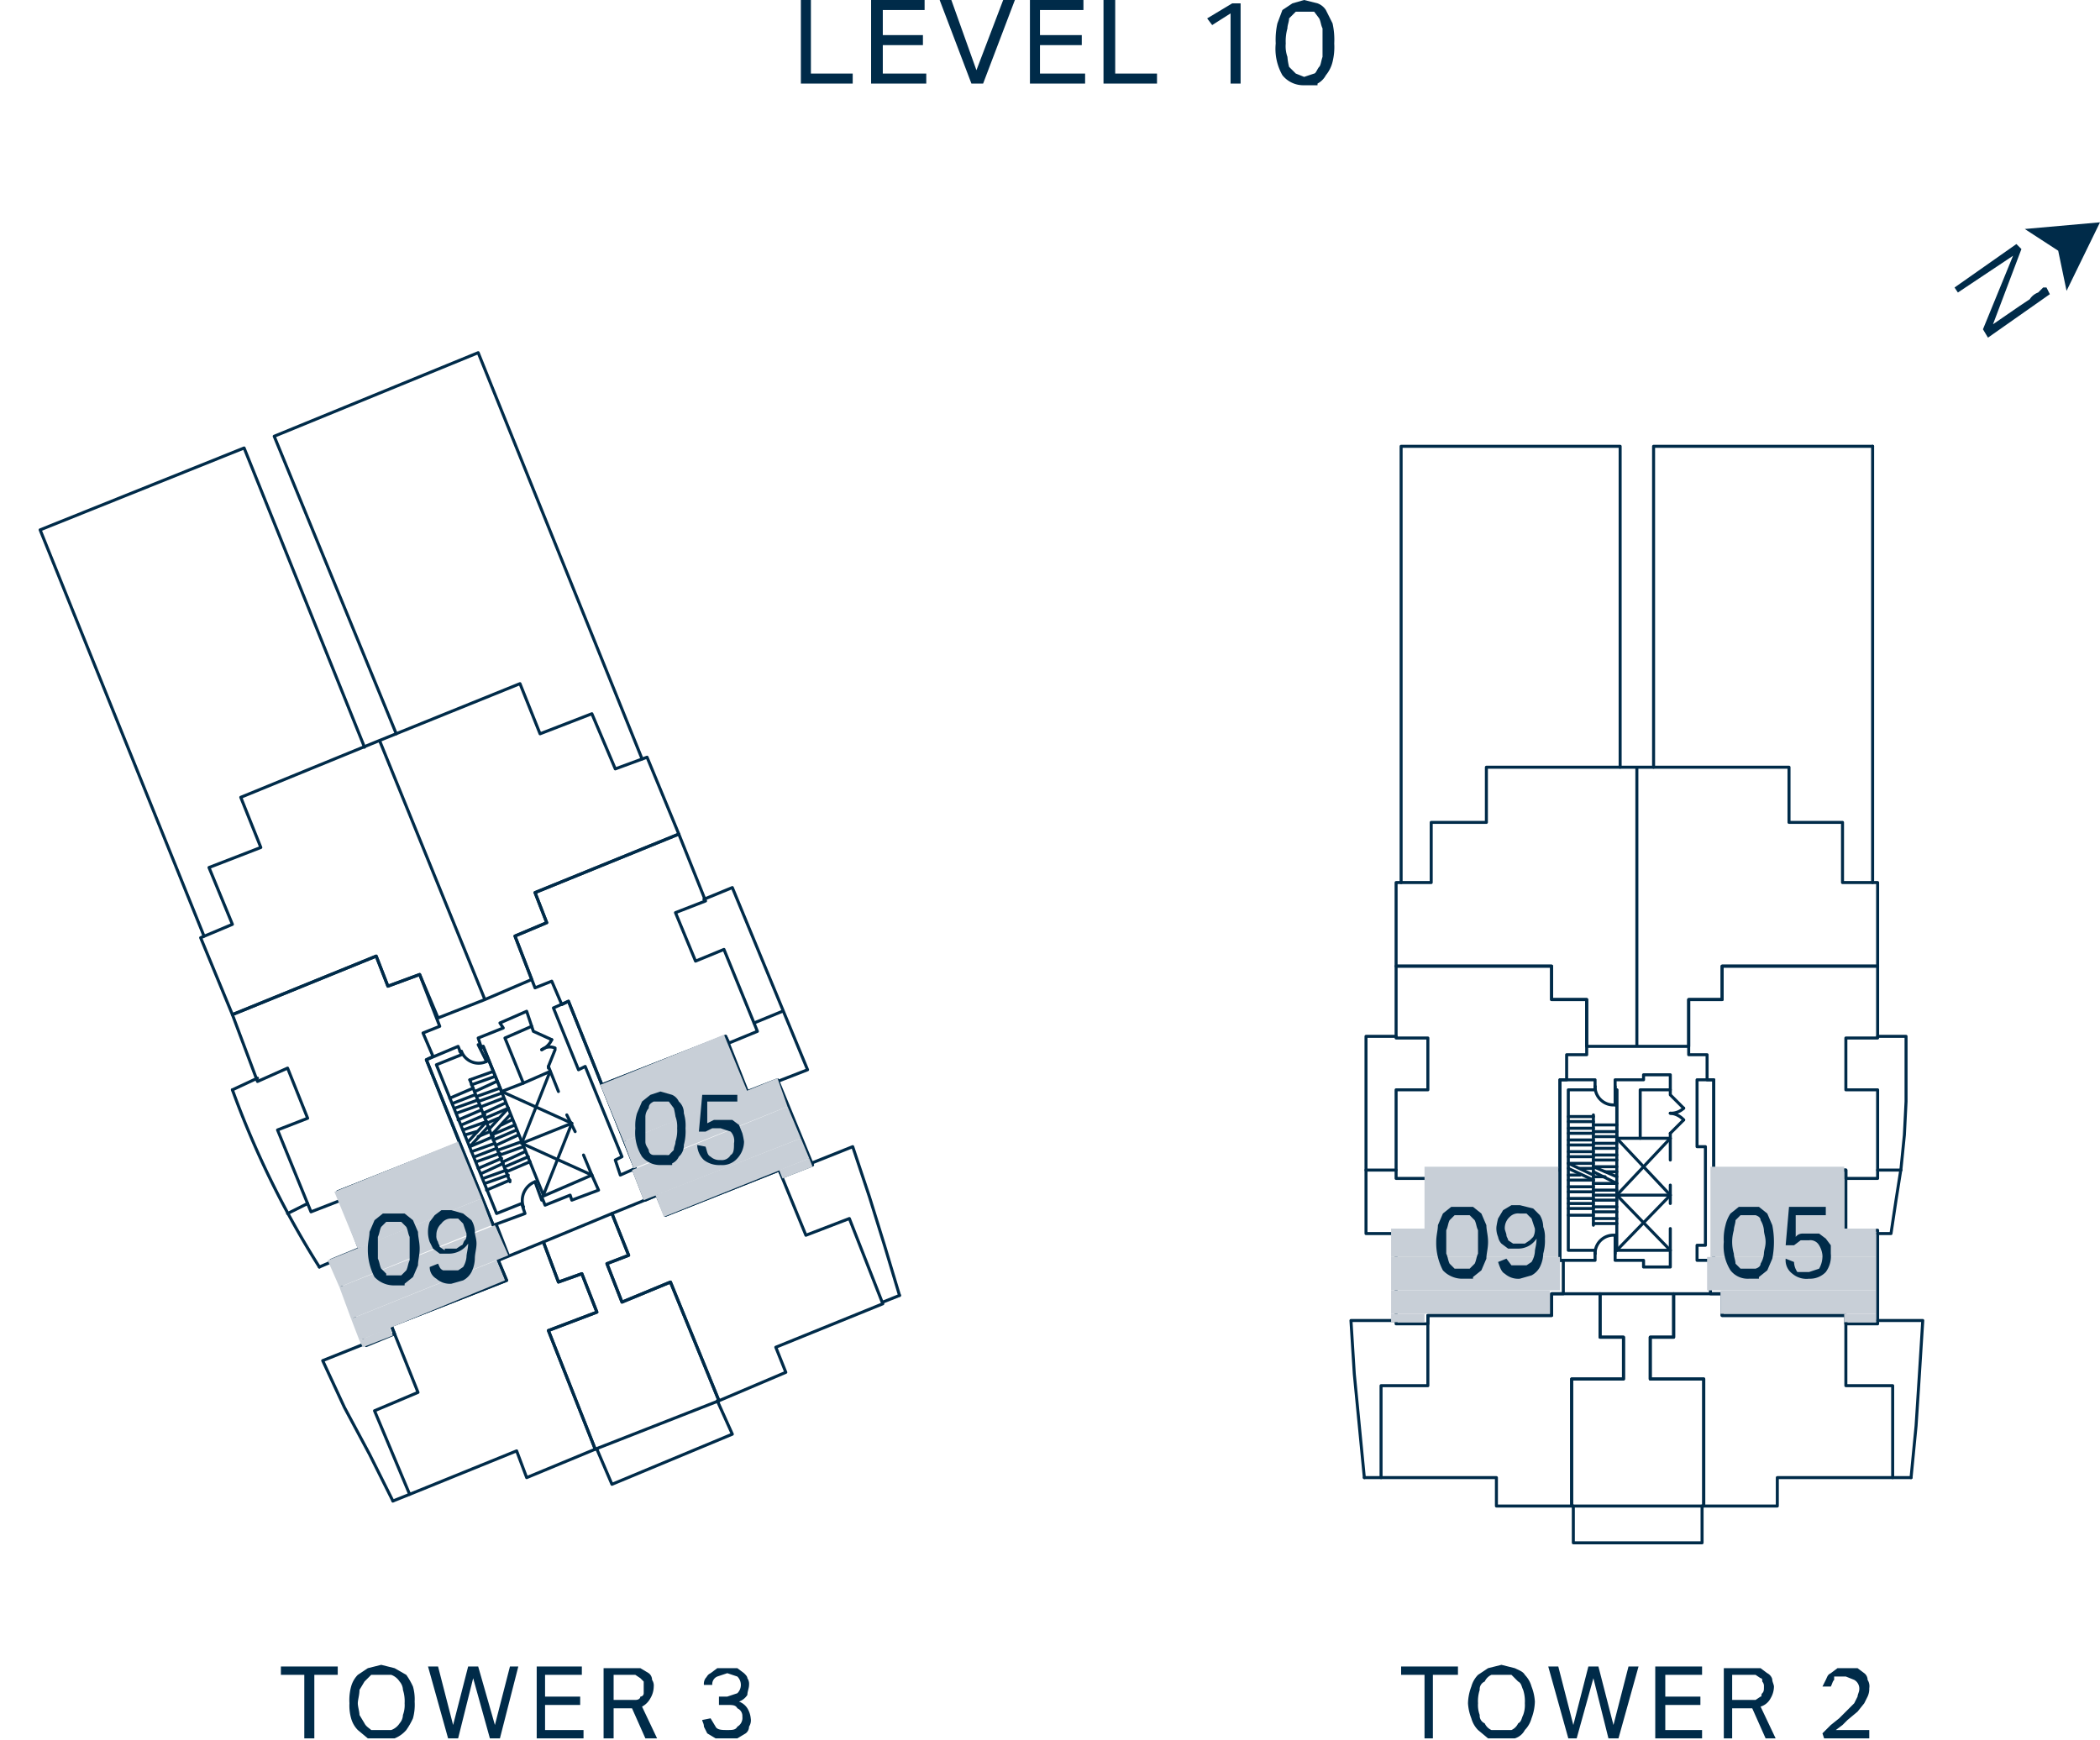 <?xml version="1.0" encoding="UTF-8"?>
<svg xmlns="http://www.w3.org/2000/svg" xmlns:xlink="http://www.w3.org/1999/xlink" id="Layer_1" data-name="Layer 1" viewBox="0 0 125.6 104.1">
  <defs>
    <style>.cls-1,.cls-4{fill:none;}.cls-2{clip-path:url(#clip-path);}.cls-3{fill:#002b49;}.cls-4{stroke:#002b49;stroke-linecap:round;stroke-linejoin:round;stroke-width:0.18px;}.cls-5{clip-path:url(#clip-path-2);}.cls-6{fill:#c8cfd7;}</style>
    <clipPath id="clip-path">
      <rect class="cls-1" width="125.6" height="104.11"></rect>
    </clipPath>
    <clipPath id="clip-path-2">
      <rect class="cls-1" x="1.6" y="20.3" width="114.2" height="72.78"></rect>
    </clipPath>
  </defs>
  <g class="cls-2">
    <path class="cls-3" d="M42,102.9c0,.1.1.2.1.4l.2.4.5.3h1.3l.5-.3a.5.5,0,0,0,.2-.4.7.7,0,0,0,.1-.5,1.4,1.4,0,0,0-.2-.6,1,1,0,0,0-.5-.4,1,1,0,0,0,.5-.4c0-.2.1-.4.1-.6a.6.6,0,0,0-.1-.4c0-.1-.1-.2-.2-.3l-.4-.3H42.9l-.4.3c-.2.1-.2.2-.3.3a.6.6,0,0,0-.1.4h.5a.5.5,0,0,1,.3-.5l.6-.2.6.2a.7.7,0,0,1,0,1l-.6.2H43v.5h.5c.3,0,.5,0,.6.2a.5.5,0,0,1,.3.5.6.6,0,0,1-.3.6c-.1.2-.3.2-.6.2s-.6,0-.7-.2l-.3-.5Zm-5.3-1.2v-1.5H38l.3.2.2.2v.7a.2.2,0,0,1-.2.2c0,.1-.1.2-.3.2H36.7Zm-.6,2.3h.6v-1.8h1.1l.8,1.8h.7l-.9-1.9a1.2,1.2,0,0,0,.5-.5,1.4,1.4,0,0,0,.2-.7.6.6,0,0,0-.1-.4.5.5,0,0,0-.2-.4l-.5-.3H36.1Zm-4,0h2.8v-.5H32.6V102h2.1v-.5H32.6v-1.3h2.2v-.5H32.1Zm-5.3,0h.6l.9-3.6,1,3.6h.6L31,99.7h-.5l-.9,3.5-1-3.5H28l-.9,3.5-.9-3.5h-.6Zm-4.6-.5c-.1-.1-.3-.2-.4-.4l-.3-.5c0-.2-.1-.5-.1-.7s.1-.5.1-.8l.3-.5.4-.4h1.2a1,1,0,0,1,.5.4.8.8,0,0,1,.2.5,2.2,2.2,0,0,1,.1.8,1.7,1.7,0,0,1-.1.7.8.8,0,0,1-.2.5,1,1,0,0,1-.5.4H22.2m1.4.5a1.8,1.8,0,0,0,.7-.5,4.3,4.3,0,0,0,.4-.7,3.1,3.1,0,0,0,.1-1,2.8,2.8,0,0,0-.1-.9,4.3,4.3,0,0,0-.4-.7l-.7-.4-.8-.2-.8.2-.6.4a1.6,1.6,0,0,0-.4.7,3.1,3.1,0,0,0-.1,1,2.8,2.8,0,0,0,.1.9,1.6,1.6,0,0,0,.4.7l.6.5h1.6m-6.8-3.8h1.4V104h.6v-3.8h1.4v-.5H16.8"></path>
  </g>
  <polyline class="cls-4" points="35.7 86.7 36.6 88.8 43.8 85.8 42.9 83.8"></polyline>
  <polyline class="cls-4" points="21.8 80.4 19.3 81.4 20.6 84.2 22.1 87 23.5 89.8"></polyline>
  <polyline class="cls-4" points="46.5 64.7 48.3 64 43.8 53.1 42.1 53.8"></polyline>
  <line class="cls-4" x1="15.4" y1="64.5" x2="13.9" y2="65.2"></line>
  <g class="cls-5">
    <path class="cls-4" d="M13.9,65.2a54.8,54.8,0,0,0,5.2,10.6"></path>
  </g>
  <line class="cls-4" x1="19.1" y1="75.8" x2="19.8" y2="75.5"></line>
  <polyline class="cls-4" points="25.5 63.4 27.4 62.6 27.6 63.1 26.1 63.7 29.7 72.6 31.2 72 31.4 72.6 29.5 73.3 25.5 63.4"></polyline>
  <polyline class="cls-4" points="30.2 62.1 31.8 61.4 31.5 60.5 29.9 61.2 30.1 61.5 28.6 62.1 28.8 62.7 28.9 62.6 30 65.3 31.3 64.8 30.2 62.1"></polyline>
  <polyline class="cls-4" points="31.8 61.4 31.9 61.7 33 62.2"></polyline>
  <g class="cls-5">
    <path class="cls-4" d="M32.4,62.8a1.2,1.2,0,0,0,.6-.6"></path>
  </g>
  <line class="cls-4" x1="32.8" y1="63.8" x2="33.2" y2="62.8"></line>
  <g class="cls-5">
    <path class="cls-4" d="M33.2,62.7a.8.8,0,0,0-.8.1"></path>
  </g>
  <polyline class="cls-4" points="32.8 63.9 32.8 63.8 33.4 65.3"></polyline>
  <g class="cls-5">
    <path class="cls-4" d="M27.6,62.9a1.1,1.1,0,0,0,1.5.6"></path>
  </g>
  <polyline class="cls-4" points="29.1 63.5 28.6 62.5 28.7 62.5"></polyline>
  <line class="cls-4" x1="27.6" y1="62.9" x2="27.5" y2="62.9"></line>
  <line class="cls-4" x1="28.9" y1="62.6" x2="32.5" y2="71.5"></line>
  <line class="cls-4" x1="33.9" y1="66.7" x2="34.4" y2="67.7"></line>
  <line class="cls-4" x1="34.9" y1="69.1" x2="35.4" y2="70.3"></line>
  <polyline class="cls-4" points="32.4 71.6 35.4 70.3 35.8 71.2 34.2 71.8 34.1 71.5 32.6 72.1 32.4 71.6"></polyline>
  <line class="cls-4" x1="31.3" y1="72.2" x2="31.3" y2="72.2"></line>
  <polyline class="cls-4" points="32.4 71.8 32.4 71.8 32 70.7"></polyline>
  <g class="cls-5">
    <path class="cls-4" d="M32,70.7a1.2,1.2,0,0,0-.7,1.5"></path>
  </g>
  <polyline class="cls-4" points="32.5 71.5 34.2 67.2 31.2 68.4 35.4 70.3"></polyline>
  <line class="cls-4" x1="34.2" y1="67.2" x2="30" y2="65.3"></line>
  <line class="cls-4" x1="32.9" y1="64.1" x2="31.2" y2="68.4"></line>
  <polyline class="cls-4" points="22.7 44.3 31.1 40.9 32.3 43.9 35.4 42.7 36.8 46 38.7 45.3 40.6 49.9 32 53.4 32.7 55.2 30.8 56 31.8 58.6 29 59.8 22.7 44.3 29 59.8 26.2 60.9 25.1 58.3 23.2 59 22.5 57.2 13.9 60.7 12 56.1 13.9 55.3 12.5 51.9 15.6 50.7 14.4 47.7 22.7 44.3"></polyline>
  <polyline class="cls-4" points="20.4 71.8 20.2 71.3 27.5 68.4 25.5 63.4 25.9 63.2 25.3 61.8 26.3 61.4 25.1 58.3 23.2 59 22.5 57.2 13.9 60.7 15.4 64.7 17.2 63.9 18.4 66.9 16.6 67.6 18.6 72.5 20.4 71.8"></polyline>
  <line class="cls-4" x1="17.2" y1="72.6" x2="18.4" y2="72"></line>
  <line class="cls-4" x1="31.3" y1="64.8" x2="32.9" y2="64.1"></line>
  <polyline class="cls-4" points="37.1 70.3 38 69.9 34 59.9 33.1 60.3 34.6 64 35 63.8 37.2 69.2 36.8 69.4 37.1 70.3"></polyline>
  <line class="cls-4" x1="30.5" y1="70.7" x2="28.1" y2="64.6"></line>
  <line class="cls-4" x1="28.3" y1="65.1" x2="26.9" y2="65.7"></line>
  <line class="cls-4" x1="28.7" y1="66.1" x2="27.3" y2="66.6"></line>
  <line class="cls-4" x1="28.6" y1="65.8" x2="27.2" y2="66.3"></line>
  <line class="cls-4" x1="28.4" y1="65.5" x2="27.1" y2="66"></line>
  <line class="cls-4" x1="28.8" y1="66.4" x2="27.4" y2="67"></line>
  <line class="cls-4" x1="27.6" y1="67.3" x2="29" y2="66.7"></line>
  <line class="cls-4" x1="27.7" y1="67.6" x2="29.1" y2="67.1"></line>
  <line class="cls-4" x1="27.8" y1="67.9" x2="28.5" y2="67.7"></line>
  <line class="cls-4" x1="28.6" y1="68" x2="29.3" y2="67.7"></line>
  <line class="cls-4" x1="28.1" y1="68.6" x2="29.5" y2="68"></line>
  <line class="cls-4" x1="28.2" y1="68.9" x2="29.6" y2="68.4"></line>
  <line class="cls-4" x1="28.4" y1="69.2" x2="29.7" y2="68.7"></line>
  <line class="cls-4" x1="28.5" y1="69.5" x2="29.9" y2="69"></line>
  <line class="cls-4" x1="28.6" y1="69.9" x2="30" y2="69.3"></line>
  <line class="cls-4" x1="28.8" y1="70.2" x2="30.1" y2="69.6"></line>
  <line class="cls-4" x1="28.9" y1="70.5" x2="30.3" y2="70"></line>
  <line class="cls-4" x1="29" y1="70.8" x2="30.4" y2="70.3"></line>
  <line class="cls-4" x1="29.1" y1="71.2" x2="30.5" y2="70.6"></line>
  <line class="cls-4" x1="28" y1="68.3" x2="29.1" y2="67.1"></line>
  <line class="cls-4" x1="28.1" y1="68.6" x2="29.2" y2="67.4"></line>
  <line class="cls-4" x1="29.6" y1="64.4" x2="28.2" y2="64.9"></line>
  <line class="cls-4" x1="30" y1="65.4" x2="28.6" y2="65.9"></line>
  <line class="cls-4" x1="29.9" y1="65.1" x2="28.5" y2="65.6"></line>
  <line class="cls-4" x1="29.7" y1="64.7" x2="28.4" y2="65.3"></line>
  <line class="cls-4" x1="30.1" y1="65.7" x2="28.8" y2="66.2"></line>
  <line class="cls-4" x1="28.9" y1="66.6" x2="30.2" y2="66"></line>
  <line class="cls-4" x1="29" y1="66.9" x2="30.4" y2="66.3"></line>
  <line class="cls-4" x1="29.1" y1="67.2" x2="29.8" y2="66.9"></line>
  <line class="cls-4" x1="30" y1="67.3" x2="30.6" y2="67"></line>
  <line class="cls-4" x1="29.4" y1="67.9" x2="30.8" y2="67.3"></line>
  <line class="cls-4" x1="29.5" y1="68.2" x2="30.9" y2="67.6"></line>
  <line class="cls-4" x1="29.7" y1="68.5" x2="31" y2="67.9"></line>
  <line class="cls-4" x1="29.8" y1="68.8" x2="31.2" y2="68.3"></line>
  <line class="cls-4" x1="29.9" y1="69.1" x2="31.3" y2="68.6"></line>
  <line class="cls-4" x1="30.1" y1="69.5" x2="31.4" y2="68.9"></line>
  <line class="cls-4" x1="30.2" y1="69.8" x2="31.6" y2="69.2"></line>
  <line class="cls-4" x1="30.3" y1="70.1" x2="31.7" y2="69.5"></line>
  <line class="cls-4" x1="29.3" y1="67.5" x2="30.4" y2="66.3"></line>
  <line class="cls-4" x1="29.4" y1="67.9" x2="30.5" y2="66.7"></line>
  <line class="cls-4" x1="29.5" y1="64.1" x2="28.1" y2="64.6"></line>
  <polyline class="cls-4" points="20.2 71.3 27.5 68.4 29.5 73.3 29.7 73.3 30.4 75.1 29.8 75.4 30.3 76.6 23.4 79.3 23.6 79.8 21.9 80.5 19.8 75.4 21.5 74.7 20.2 71.3"></polyline>
  <polyline class="cls-4" points="43.6 62.4 43.4 62 36 64.9 34 59.9 33.6 60.1 33 58.7 32 59.1 30.8 56 32.7 55.2 32 53.4 40.6 49.9 42.2 53.9 40.4 54.6 41.6 57.5 43.3 56.8 45.3 61.7 43.6 62.4"></polyline>
  <polyline class="cls-4" points="43.4 62 36 64.9 38 69.9 37.9 70 38.6 71.8 39.3 71.5 39.8 72.7 46.6 70 46.8 70.4 48.6 69.7 46.5 64.6 44.7 65.3 43.4 62"></polyline>
  <line class="cls-4" x1="46.8" y1="60.5" x2="45.1" y2="61.2"></line>
  <polyline class="cls-4" points="29.8 75.4 32.5 74.3 33.4 76.7 34.8 76.2 35.7 78.5 32.8 79.6 35.6 86.7 31.5 88.4 30.9 86.8 24.5 89.4 22.4 84.4 25 83.3 23.4 79.3 30.3 76.6 29.8 75.4"></polyline>
  <line class="cls-4" x1="23.5" y1="89.8" x2="24.5" y2="89.4"></line>
  <polyline class="cls-4" points="48.5 69.6 51 68.6 52 71.6 52.9 74.5 53.8 77.5"></polyline>
  <polyline class="cls-4" points="39.3 71.5 36.6 72.6 37.6 75.1 36.3 75.6 37.2 77.9 40.1 76.7 43 83.8 47 82.1 46.4 80.6 52.8 78 50.8 72.9 48.2 73.9 46.6 70 39.8 72.7 39.3 71.5"></polyline>
  <line class="cls-4" x1="53.8" y1="77.5" x2="52.8" y2="77.9"></line>
  <polyline class="cls-4" points="32.5 74.3 36.6 72.6 37.6 75.1 36.3 75.6 37.2 77.9 40.1 76.7 43 83.8 35.6 86.7 32.8 79.6 35.7 78.5 34.8 76.2 33.4 76.7 32.5 74.3"></polyline>
  <polyline class="cls-4" points="21.8 44.7 14.6 26.8 2.4 31.7 12.2 56"></polyline>
  <polyline class="cls-4" points="23.7 43.9 16.4 26.1 28.6 21.1 38.4 45.4"></polyline>
  <polyline class="cls-4" points="94.1 90.1 94.1 92.3 101.8 92.3 101.8 90.1"></polyline>
  <polyline class="cls-4" points="83.5 79 80.8 79 81 82.2 81.3 85.3 81.6 88.4"></polyline>
  <polyline class="cls-4" points="83.5 73.8 81.7 73.8 81.7 62 83.5 62"></polyline>
  <polyline class="cls-4" points="112.3 62 114 62 114 63.9 114 65.9 113.9 67.9 113.7 69.9 113.4 71.8 113.1 73.8 112.3 73.8"></polyline>
  <polyline class="cls-4" points="93.3 64.6 95.4 64.6 95.4 65.2 93.8 65.2 93.8 74.8 95.4 74.8 95.4 75.4 93.3 75.4 93.3 64.6"></polyline>
  <polyline class="cls-4" points="98.1 65.2 99.9 65.2 99.9 64.3 98.3 64.3 98.3 64.6 96.6 64.6 96.6 65.2 96.7 65.2 96.7 68.1 98.1 68.1 98.1 65.2"></polyline>
  <polyline class="cls-4" points="99.9 65.2 99.9 65.5 100.7 66.3"></polyline>
  <g class="cls-5">
    <path class="cls-4" d="M99.9,66.6a1.1,1.1,0,0,0,.8-.3"></path>
  </g>
  <line class="cls-4" x1="99.9" y1="67.8" x2="100.7" y2="67"></line>
  <g class="cls-5">
    <path class="cls-4" d="M100.7,67a1.2,1.2,0,0,0-.8-.4"></path>
  </g>
  <polyline class="cls-4" points="99.9 67.9 99.9 67.8 99.9 69.4"></polyline>
  <g class="cls-5">
    <path class="cls-4" d="M95.4,65a1.1,1.1,0,0,0,1.2,1.1"></path>
  </g>
  <polyline class="cls-4" points="96.6 66.1 96.6 65 96.6 65"></polyline>
  <line class="cls-4" x1="95.4" y1="65" x2="95.4" y2="65"></line>
  <line class="cls-4" x1="96.7" y1="65.2" x2="96.7" y2="74.8"></line>
  <line class="cls-4" x1="99.9" y1="70.9" x2="99.9" y2="72"></line>
  <line class="cls-4" x1="99.9" y1="73.5" x2="99.9" y2="74.8"></line>
  <polyline class="cls-4" points="96.6 74.8 99.9 74.8 99.9 75.8 98.3 75.8 98.3 75.4 96.6 75.4 96.6 74.8"></polyline>
  <line class="cls-4" x1="95.4" y1="75" x2="95.4" y2="75"></line>
  <polyline class="cls-4" points="96.6 75 96.6 75 96.6 73.9"></polyline>
  <g class="cls-5">
    <path class="cls-4" d="M96.6,73.9A1.1,1.1,0,0,0,95.4,75"></path>
  </g>
  <polyline class="cls-4" points="96.7 74.8 99.9 71.5 96.7 71.5 99.9 74.8"></polyline>
  <line class="cls-4" x1="99.9" y1="71.5" x2="96.7" y2="68.1"></line>
  <line class="cls-4" x1="99.9" y1="68.1" x2="96.7" y2="71.5"></line>
  <polyline class="cls-4" points="97.9 45.9 107 45.9 107 49.2 110.2 49.2 110.2 52.8 112.3 52.8 112.3 57.8 103 57.8 103 59.8 101 59.8 101 62.6 97.9 62.6 97.9 45.9 97.9 62.6 94.9 62.6 94.9 59.8 92.8 59.8 92.8 57.8 83.5 57.8 83.5 52.8 85.6 52.8 85.6 49.2 88.9 49.2 88.9 45.9 97.9 45.9"></polyline>
  <polyline class="cls-4" points="85.4 70.5 85.4 70 93.3 70 93.3 64.6 93.7 64.6 93.7 63.1 94.9 63.1 94.9 59.8 92.8 59.8 92.8 57.8 83.5 57.8 83.5 62.1 85.4 62.1 85.4 65.2 83.5 65.2 83.5 70.5 85.4 70.5"></polyline>
  <line class="cls-4" x1="98.1" y1="68.1" x2="99.9" y2="68.1"></line>
  <polyline class="cls-4" points="101.5 75.4 102.5 75.4 102.5 64.6 101.5 64.6 101.5 68.6 102 68.6 102 74.5 101.5 74.5 101.5 75.4"></polyline>
  <line class="cls-4" x1="95.3" y1="66.7" x2="95.3" y2="73.3"></line>
  <line class="cls-4" x1="95.3" y1="72.7" x2="93.8" y2="72.7"></line>
  <line class="cls-4" x1="95.3" y1="71.7" x2="93.8" y2="71.7"></line>
  <line class="cls-4" x1="95.3" y1="72" x2="93.8" y2="72"></line>
  <line class="cls-4" x1="95.3" y1="72.3" x2="93.8" y2="72.3"></line>
  <line class="cls-4" x1="95.3" y1="71.3" x2="93.8" y2="71.3"></line>
  <line class="cls-4" x1="93.8" y1="71" x2="95.3" y2="71"></line>
  <line class="cls-4" x1="93.8" y1="70.6" x2="95.3" y2="70.6"></line>
  <line class="cls-4" x1="93.8" y1="70.3" x2="94.5" y2="70.3"></line>
  <line class="cls-4" x1="94.5" y1="69.9" x2="95.3" y2="69.9"></line>
  <line class="cls-4" x1="93.8" y1="69.6" x2="95.3" y2="69.6"></line>
  <line class="cls-4" x1="93.8" y1="69.2" x2="95.3" y2="69.2"></line>
  <line class="cls-4" x1="93.8" y1="68.9" x2="95.3" y2="68.9"></line>
  <line class="cls-4" x1="93.8" y1="68.5" x2="95.3" y2="68.5"></line>
  <line class="cls-4" x1="93.8" y1="68.2" x2="95.3" y2="68.2"></line>
  <line class="cls-4" x1="93.8" y1="67.8" x2="95.3" y2="67.8"></line>
  <line class="cls-4" x1="93.8" y1="67.5" x2="95.3" y2="67.5"></line>
  <line class="cls-4" x1="93.8" y1="67.1" x2="95.3" y2="67.1"></line>
  <line class="cls-4" x1="93.8" y1="66.8" x2="95.3" y2="66.8"></line>
  <line class="cls-4" x1="93.8" y1="69.9" x2="95.3" y2="70.6"></line>
  <line class="cls-4" x1="93.8" y1="69.6" x2="95.3" y2="70.3"></line>
  <line class="cls-4" x1="96.7" y1="72.9" x2="95.3" y2="72.9"></line>
  <line class="cls-4" x1="96.7" y1="71.8" x2="95.3" y2="71.8"></line>
  <line class="cls-4" x1="96.7" y1="72.2" x2="95.3" y2="72.2"></line>
  <line class="cls-4" x1="96.7" y1="72.5" x2="95.3" y2="72.5"></line>
  <line class="cls-4" x1="96.7" y1="71.5" x2="95.3" y2="71.5"></line>
  <line class="cls-4" x1="95.3" y1="71.2" x2="96.7" y2="71.2"></line>
  <line class="cls-4" x1="95.3" y1="70.8" x2="96.7" y2="70.8"></line>
  <line class="cls-4" x1="95.3" y1="70.4" x2="96" y2="70.4"></line>
  <line class="cls-4" x1="96" y1="70.1" x2="96.7" y2="70.1"></line>
  <line class="cls-4" x1="95.3" y1="69.8" x2="96.7" y2="69.8"></line>
  <line class="cls-4" x1="95.3" y1="69.4" x2="96.7" y2="69.4"></line>
  <line class="cls-4" x1="95.3" y1="69.1" x2="96.7" y2="69.1"></line>
  <line class="cls-4" x1="95.3" y1="68.7" x2="96.7" y2="68.7"></line>
  <line class="cls-4" x1="95.3" y1="68.4" x2="96.7" y2="68.4"></line>
  <line class="cls-4" x1="95.3" y1="68" x2="96.7" y2="68"></line>
  <line class="cls-4" x1="95.3" y1="67.7" x2="96.7" y2="67.7"></line>
  <line class="cls-4" x1="95.3" y1="67.3" x2="96.7" y2="67.3"></line>
  <line class="cls-4" x1="95.3" y1="70.1" x2="96.7" y2="70.8"></line>
  <line class="cls-4" x1="95.3" y1="69.8" x2="96.7" y2="70.4"></line>
  <line class="cls-4" x1="96.7" y1="73.2" x2="95.3" y2="73.2"></line>
  <polyline class="cls-4" points="85.4 70 93.3 70 93.3 75.4 93.5 75.4 93.5 77.4 92.8 77.4 92.8 78.7 85.4 78.7 85.4 79.2 83.5 79.2 83.5 73.6 85.4 73.6 85.4 70"></polyline>
  <polyline class="cls-4" points="110.4 70.5 110.4 70 102.5 70 102.5 64.6 102.1 64.6 102.1 63.1 101 63.1 101 59.8 103 59.8 103 57.8 112.3 57.8 112.3 62.1 110.4 62.1 110.4 65.2 112.3 65.2 112.3 70.5 110.4 70.5"></polyline>
  <polyline class="cls-4" points="110.4 70 102.5 70 102.5 75.4 102.3 75.4 102.3 77.4 103 77.4 103 78.7 110.4 78.7 110.4 79.2 112.3 79.2 112.3 73.6 110.4 73.6 110.4 70"></polyline>
  <line class="cls-4" x1="113.7" y1="70" x2="112.3" y2="70"></line>
  <polyline class="cls-4" points="92.8 77.4 95.7 77.4 95.7 80 97.1 80 97.1 82.5 94 82.5 94 90.1 89.5 90.1 89.5 88.4 82.6 88.4 82.6 82.9 85.4 82.9 85.4 78.7 92.8 78.7 92.8 77.4"></polyline>
  <line class="cls-4" x1="81.6" y1="88.4" x2="82.6" y2="88.4"></line>
  <polyline class="cls-4" points="112.3 79 115 79 114.8 82.2 114.6 85.3 114.3 88.4"></polyline>
  <polyline class="cls-4" points="103 77.4 100.1 77.4 100.1 80 98.7 80 98.7 82.5 101.9 82.5 101.9 90.1 106.3 90.1 106.3 88.4 113.2 88.4 113.2 82.9 110.4 82.9 110.4 78.7 103 78.7 103 77.4"></polyline>
  <line class="cls-4" x1="114.3" y1="88.4" x2="113.2" y2="88.4"></line>
  <polyline class="cls-4" points="95.7 77.4 100.1 77.4 100.1 80 98.7 80 98.7 82.5 101.9 82.5 101.9 90.1 94 90.1 94 82.5 97.1 82.5 97.1 80 95.7 80 95.7 77.4"></polyline>
  <line class="cls-4" x1="81.7" y1="70" x2="83.5" y2="70"></line>
  <line class="cls-4" x1="112" y1="52.8" x2="112" y2="26.7"></line>
  <polyline class="cls-4" points="96.9 45.9 96.9 26.7 83.8 26.7 83.8 52.8"></polyline>
  <polyline class="cls-4" points="112 26.7 98.9 26.7 98.9 45.9"></polyline>
  <g class="cls-2">
    <path class="cls-3" d="M77.5,4.4,77.1,4a3.5,3.5,0,0,1-.1-.6,1.9,1.9,0,0,1-.1-.8,2.8,2.8,0,0,1,.1-.9c0-.2.1-.4.1-.6l.4-.4h1.1l.3.4c.1.2.1.4.2.6V3.4c-.1.3-.1.5-.2.6s-.2.4-.3.4l-.6.2-.5-.2m1.3.6a1.2,1.2,0,0,0,.5-.5,2,2,0,0,0,.4-.8,3.7,3.7,0,0,0,.1-1.1,4.5,4.5,0,0,0-.1-1.2L79.3.6a1,1,0,0,0-.5-.4L78,0l-.7.2-.6.4-.3.8a4.5,4.5,0,0,0-.1,1.2,3.2,3.2,0,0,0,.4,1.9,1.6,1.6,0,0,0,1.3.6h.8M73.6,5h.6V.2h-.5l-1.5.9.3.4L73.6.8ZM66,5h3.2V4.4H66.7V0H66ZM61.6,5h3.3V4.4H62.2V2.7h2.5V2.1H62.2V.6h2.6V0H61.6ZM58.1,5h.7l1.9-5H60L58.4,4.2,56.9,0h-.7Zm-6,0h3.3V4.4H52.8V2.7h2.4V2.1H52.8V.6h2.5V0H52.1ZM47.9,5H51V4.4H48.5V0h-.6Z"></path>
  </g>
  <polygon class="cls-3" points="121.1 13.7 123.1 15 123.6 17.4 125.6 13.3 121.1 13.7"></polygon>
  <g class="cls-2">
    <path class="cls-3" d="M118.6,19.7l1.8-4.4-3.3,2.2-.2-.3,3.7-2.6.3.3-1.7,4.5,1.6-1.1.6-.4a1,1,0,0,1,.5-.4l.3-.3h.2l.2.4-3.7,2.6Z"></path>
    <path class="cls-3" d="M109.1,104h2.7v-.5h-2l.4-.3.3-.3.6-.5.4-.5.2-.4a1.1,1.1,0,0,0,.1-.5.7.7,0,0,0-.1-.5.5.5,0,0,0-.2-.4l-.4-.3h-1.2l-.4.3c-.2.1-.2.2-.3.4s-.1.2-.2.4h.5c.1-.2.1-.3.2-.4v-.2h.7l.5.2a.6.6,0,0,1,.3.6c0,.1-.1.3-.1.4l-.2.4-.4.4-.5.5-.5.4-.5.5Zm-5.5-2.3v-1.5H105l.3.2c.1,0,.1.1.1.2a.4.4,0,0,1,.1.3c0,.2,0,.3-.1.4s0,.2-.1.2l-.3.2h-1.4Zm-.5,2.3h.5v-1.8h1.2l.8,1.8h.6l-.9-1.9a1,1,0,0,0,.6-.5,1.4,1.4,0,0,0,.2-.7c0-.1-.1-.3-.1-.4s-.1-.3-.3-.4l-.4-.3h-2.2ZM99,104h2.8v-.5H99.6V102h2.1v-.5H99.6v-1.3h2.2v-.5H99Zm-5.2,0h.5l1-3.6.9,3.6h.6L98,99.7h-.6l-.9,3.5-.9-3.5H95l-.9,3.5-.9-3.5h-.6Zm-4.6-.5a.8.8,0,0,1-.4-.4.5.5,0,0,1-.3-.5,1.7,1.7,0,0,1-.1-.7,2.2,2.2,0,0,1,.1-.8.5.5,0,0,1,.3-.5.8.8,0,0,1,.4-.4h1.2l.4.4c.2.1.2.3.3.5a2.2,2.2,0,0,1,.1.8,1.7,1.7,0,0,1-.1.7c-.1.2-.1.4-.3.5a.8.8,0,0,1-.4.4H89.2m1.4.5a1,1,0,0,0,.6-.5,1.6,1.6,0,0,0,.4-.7,3,3,0,0,0,.2-1,2.9,2.9,0,0,0-.2-.9,1.6,1.6,0,0,0-.4-.7c-.1-.2-.4-.3-.6-.4l-.8-.2-.8.2-.6.4a1.6,1.6,0,0,0-.4.7,3,3,0,0,0-.2,1,2.9,2.9,0,0,0,.2.9,1.6,1.6,0,0,0,.4.7l.6.5h1.6m-5.4,0h.5v-3.8h1.5v-.5H83.8v.5h1.4Z"></path>
  </g>
  <path class="cls-6" d="M85.2,73.5h8l-8-3.7Zm8,0-8-3.7h8Z"></path>
  <path class="cls-6" d="M83.2,75.2h10l-10-1.7Zm10,0-10-1.7h10Z"></path>
  <path class="cls-6" d="M83.2,77.2H93.3l-10.1-2Zm10.1,0-10.1-2H93.3Z"></path>
  <path class="cls-6" d="M83.2,78.6h9.5l-9.5-1.4Zm9.5,0-9.5-1.4h9.5Z"></path>
  <path class="cls-6" d="M83.2,79.1h2l-2-.5Zm0-.5,2,.5v-.5Z"></path>
  <path class="cls-6" d="M102.3,73.5h8l-8-3.7Zm8,0-8-3.7h8Z"></path>
  <path class="cls-6" d="M102.3,75.2h9.9l-9.9-1.7Zm9.9,0-9.9-1.7h9.9Z"></path>
  <path class="cls-6" d="M102.1,77.2h10.1l-10.1-2Zm10.1,0-10.1-2h10.1Z"></path>
  <path class="cls-6" d="M102.9,78.6h9.3l-9.3-1.4Zm9.3,0-9.3-1.4h9.3Z"></path>
  <path class="cls-6" d="M110.3,79.1h1.9l-1.9-.5Zm0-.5,1.9.5v-.5Z"></path>
  <path class="cls-6" d="M21.4,74.7l7.4-3L20,71.3Zm7.4-3L20,71.3l7.4-3Z"></path>
  <path class="cls-6" d="M20.3,77l9.1-3.7-9.8,2.1Zm9.1-3.7-9.8,2.1,9.2-3.7Z"></path>
  <path class="cls-6" d="M21,78.9l9.4-3.8L20.3,77Zm9.4-3.8L20.3,77l9.3-3.7Z"></path>
  <path class="cls-6" d="M21.5,80.2l8.7-3.6L21,78.9Zm8.7-3.6L21,78.9l8.7-3.5Z"></path>
  <path class="cls-6" d="M21.7,80.6l1.8-.7-2,.3Zm1.8-.7-2,.3,1.8-.8Z"></path>
  <path class="cls-6" d="M37.3,68.3l7.4-3-8.8-.4Zm7.4-3-8.8-.4,7.4-3Z"></path>
  <path class="cls-6" d="M37.9,69.9l9.2-3.7-9.8,2.1Zm9.2-3.7-9.8,2.1,9.2-3.8Z"></path>
  <path class="cls-6" d="M38.5,71.8l9.4-3.7L37.8,70Zm9.4-3.7L37.8,70l9.3-3.8Z"></path>
  <path class="cls-6" d="M39.7,72.8l8.7-3.5-9.2,2.2Zm8.7-3.5-9.2,2.2,8.7-3.4Z"></path>
  <path class="cls-6" d="M46.8,70.5l1.8-.7-2,.2Zm1.8-.7-2,.2,1.8-.7Z"></path>
  <g class="cls-2">
    <path class="cls-3" d="M106.8,75.3a1,1,0,0,0,.4.9,1.3,1.3,0,0,0,1,.3,1.3,1.3,0,0,0,1-.4,1.6,1.6,0,0,0,.3-1.1v-.5l-.3-.4-.4-.3h-1a.5.5,0,0,0-.4.2V72.7h1.8v-.5H107l-.2,2.3h.5l.4-.3h.5a.6.6,0,0,1,.6.3,1.4,1.4,0,0,1,.2.6,1.5,1.5,0,0,1-.2.8l-.6.2h-.7a1.1,1.1,0,0,1-.2-.6Zm-2.7.6-.3-.3c0-.2-.1-.4-.1-.6a2.5,2.5,0,0,1,0-1.4c0-.2.1-.4.1-.6l.3-.3h.9q.3.1.3.3a1.4,1.4,0,0,1,.2.6c0,.2.1.4.1.7s-.1.5-.1.7a1.4,1.4,0,0,1-.2.6q0,.2-.3.3h-.9m1.1.5.5-.4.3-.7a5.1,5.1,0,0,0,0-2l-.3-.7-.5-.4H104l-.5.4a2.1,2.1,0,0,0-.3.7,3.1,3.1,0,0,0-.1,1,2.7,2.7,0,0,0,.4,1.7,1.3,1.3,0,0,0,1.1.5h.6"></path>
    <path class="cls-3" d="M90.5,74.4l-.3-.2c0-.1-.1-.2-.1-.3s-.1-.3-.1-.4a.9.9,0,0,1,.3-.7.7.7,0,0,1,.6-.2h.4l.3.3a6181264102436.2,6181264102436.2,0,0,1,.2.6.9.9,0,0,1-.1.5l-.2.2-.3.2h-.7m-.9,1.1c.1.3.2.6.4.7a1.2,1.2,0,0,0,.9.3l.7-.2a1.2,1.2,0,0,0,.5-.5,1.9,1.9,0,0,0,.2-.8,2.8,2.8,0,0,0,.1-.9,1.7,1.7,0,0,0-.1-.7,1.4,1.4,0,0,0-.2-.7l-.4-.4-.8-.2h-.5l-.5.3-.3.5a4.3,4.3,0,0,0-.1.5,1.3,1.3,0,0,0,.1.6.8.8,0,0,0,.2.4l.4.3h.6a1.3,1.3,0,0,0,1.1-.6c0,.4-.1.6-.1.8a1.4,1.4,0,0,1-.2.6l-.3.2h-.9l-.3-.4Zm-2.6.4-.3-.3c-.1-.2-.1-.4-.2-.6V73.6c.1-.2.1-.4.2-.6l.3-.3h.9l.3.3c.1.2.1.4.2.6V75c-.1.2-.1.4-.2.6l-.3.3H87m1.1.5.5-.4.3-.7c0-.3.1-.6.1-1s-.1-.7-.1-1l-.3-.7-.5-.4H86.8l-.5.4-.3.7c0,.3-.1.6-.1,1a3.5,3.5,0,0,0,.4,1.7,1.6,1.6,0,0,0,1.1.5h.7"></path>
    <path class="cls-3" d="M41.7,68.5a1.3,1.3,0,0,0,.4.9,1.5,1.5,0,0,0,1,.3,1.2,1.2,0,0,0,1-.4,1.5,1.5,0,0,0,.4-1,4.3,4.3,0,0,0-.1-.5l-.2-.5-.4-.3H42.7l-.4.2V65.9h1.8v-.4H42l-.2,2.2h.4l.4-.2h.5l.6.2a.8.8,0,0,1,.2.7c0,.3,0,.6-.2.7a.6.6,0,0,1-.6.3.8.8,0,0,1-.6-.2c-.2-.1-.2-.3-.3-.6Zm-2.6.6a.3.3,0,0,1-.3-.3c-.1-.2-.2-.3-.2-.5V66.8a.8.8,0,0,1,.2-.5c0-.2.1-.3.3-.4H40l.3.4a4.3,4.3,0,0,1,.1.5,1.7,1.7,0,0,1,.1.7,2.2,2.2,0,0,1-.1.8c0,.2-.1.3-.1.5l-.3.3h-.9m1.1.5a.8.8,0,0,0,.4-.4.9.9,0,0,0,.3-.7,3.1,3.1,0,0,0,.1-1,2.5,2.5,0,0,0-.1-.9.9.9,0,0,0-.3-.7.8.8,0,0,0-.4-.4l-.7-.2-.6.2-.5.4-.3.7a2.5,2.5,0,0,0-.1.9,2.7,2.7,0,0,0,.4,1.7,1.4,1.4,0,0,0,1.1.5h.7"></path>
    <path class="cls-3" d="M26.6,74.8l-.3-.2c0-.1-.1-.2-.1-.3a.6.6,0,0,1-.1-.4.9.9,0,0,1,.3-.7.7.7,0,0,1,.6-.3h.4l.3.3a12362528204841.8,12362528204841.8,0,0,1,.2.6c0,.2,0,.3-.1.4s-.1.3-.2.3l-.3.2h-.7m-.9,1.1a.8.8,0,0,0,.4.7,1.2,1.2,0,0,0,.9.3l.7-.2a1.2,1.2,0,0,0,.5-.5,1.9,1.9,0,0,0,.2-.8c0-.3.1-.6.1-.9s-.1-.5-.1-.7a1.4,1.4,0,0,0-.2-.7l-.5-.4-.7-.2h-.6l-.4.3-.3.4a1.8,1.8,0,0,0,0,1.2l.2.4.4.3h.6a1.4,1.4,0,0,0,1.1-.6c0,.3-.1.6-.1.8a1.4,1.4,0,0,1-.2.6l-.3.2h-.9c-.2-.1-.2-.2-.3-.4Zm-2.6.4-.3-.3c-.1-.2-.1-.4-.2-.6V74c.1-.2.1-.4.2-.6l.3-.3H24l.3.3c.1.2.1.4.2.6v1.4c-.1.2-.1.4-.2.6l-.3.3h-.9m1.1.5.5-.4.3-.7c0-.3.1-.6.1-1s-.1-.7-.1-1l-.3-.7-.5-.4H22.9l-.5.4-.3.7c0,.3-.1.6-.1,1a3.5,3.5,0,0,0,.4,1.7,1.6,1.6,0,0,0,1.1.5h.7"></path>
  </g>
</svg>
